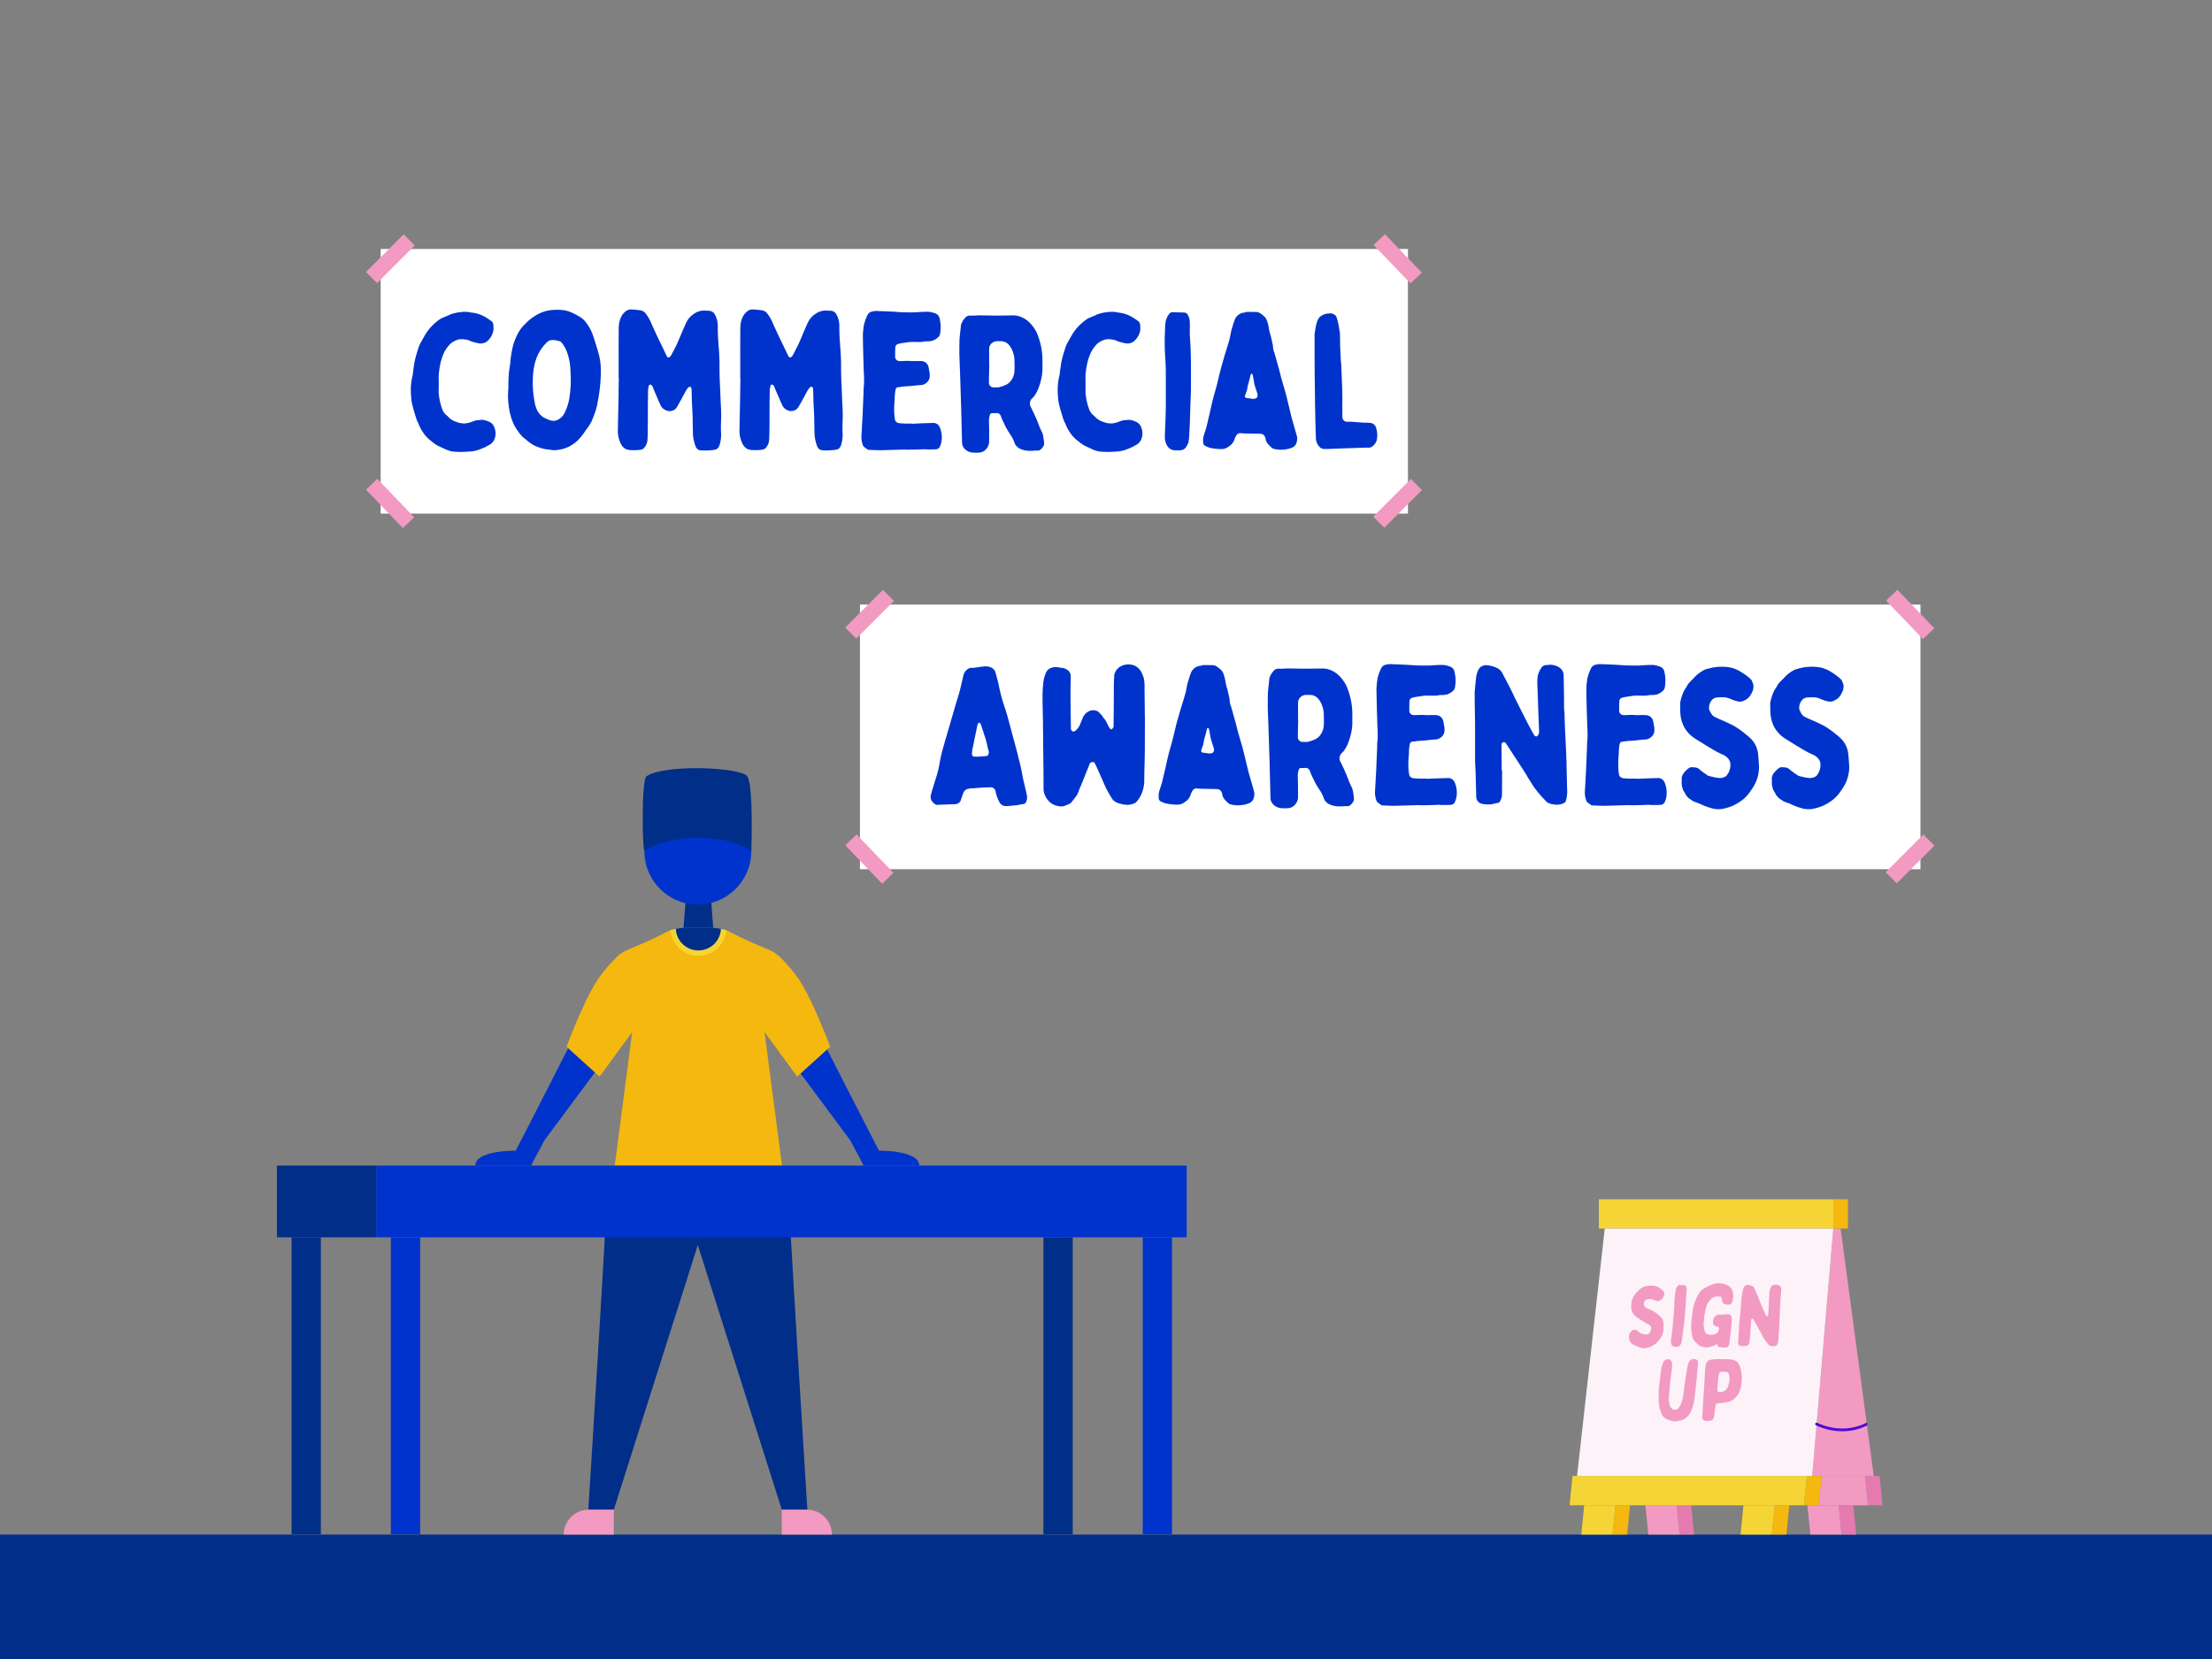 <svg xmlns="http://www.w3.org/2000/svg" width="1600" height="1200" viewBox="0 0 1600 1200"><rect x="0" y="0" width="1600" height="1200" fill="#808080" stroke="none"/><rect y="1110" width="1600" height="90" fill="#002e89"/><path d="M367.38,843.14h16.84c.57-1.29,1.31-2.81,2.28-4.62l7.37-13.8,37.83-50.87s-2.61-9.87-4.23-10.77-15.83-6.21-15.83-6.21S387,805.4,373,832.33c0,0-29.18-.48-29.18,10.81Z" fill="#03c"/><path d="M641.42,843.14H624.59c-.57-1.29-1.32-2.81-2.28-4.62l-7.37-13.8-37.83-50.87s2.61-9.87,4.23-10.77,15.82-6.21,15.82-6.21,24.68,48.53,38.63,75.46c0,0,29.17-.48,29.17,10.81Z" fill="#03c"/><path d="M504.76,845.06H439.84c.71,9.63-14.29,246.94-14.29,246.94H444l60.74-191.44L565.5,1092H584s-15-237.31-14.29-246.94Z" fill="#002e89"/><path d="M425.79,1092H444a0,0,0,0,1,0,0v18a0,0,0,0,1,0,0H407.79a0,0,0,0,1,0,0v0A18,18,0,0,1,425.79,1092Z" fill="#f29ac2"/><path d="M565.5,1092h36.24a0,0,0,0,1,0,0v18a0,0,0,0,1,0,0H583.5a18,18,0,0,1-18-18v0A0,0,0,0,1,565.5,1092Z" transform="translate(1167.23 2202) rotate(-180)" fill="#f29ac2"/><path d="M565.65,843.14,553,746.47l23.61,32.26,23.9-21.62s-13.59-36.25-23.5-49.88a107.79,107.79,0,0,0-11.46-13.59,26.6,26.6,0,0,0-4.57-4l-.25-.17a32.94,32.94,0,0,0-6.09-3.19,312.06,312.06,0,0,1-29.35-13.55H485a312.06,312.06,0,0,1-29.35,13.55,32.35,32.35,0,0,0-6.09,3.19h0l-.28.19a27,27,0,0,0-4.54,4,107.79,107.79,0,0,0-11.46,13.59c-9.91,13.63-23.5,49.88-23.5,49.88l23.9,21.62,23.61-32.26-12.63,96.67Z" fill="#f4b80f"/><path d="M488.85,671.9l-3.83.85h0a20.2,20.2,0,0,0,40.28,0l-3.83-.84Z" fill="#f5d535"/><polygon points="515.89 671.13 494.43 671.13 496.05 649.68 514.28 649.68 515.89 671.13" fill="#002e89"/><circle cx="504.76" cy="615.63" r="38.68" fill="#03c"/><path d="M505.16,687.48a16.34,16.34,0,0,0,16.31-15.57c-2.49-.51-5.58-.78-5.58-.78H494.43s-3.09.26-5.58.77A16.34,16.34,0,0,0,505.16,687.48Z" fill="#002e89"/><path d="M466.08,615.63s11.5-9.61,38.68-9.61,38.68,9.61,38.68,9.61,1.76-47.47-2.93-54.1-59.9-9-72.9,0C464,564,464.56,612.53,466.08,615.63Z" fill="#002e89"/><rect x="282.72" y="894.99" width="21.19" height="214.78" fill="#03c"/><rect x="826.57" y="894.99" width="21.19" height="214.78" fill="#03c"/><rect x="272.12" y="843.11" width="586.24" height="51.88" fill="#03c"/><rect x="210.89" y="894.99" width="21.19" height="214.78" fill="#002e89"/><rect x="754.74" y="894.99" width="21.19" height="214.78" fill="#002e89"/><rect x="200.29" y="843.11" width="71.83" height="51.88" fill="#002e89"/><rect x="622.02" y="437.31" width="767.1" height="191.41" fill="#fff"/><rect x="609.77" y="438.69" width="38.53" height="11.34" transform="translate(-129.98 574.89) rotate(-45)" fill="#f29ac2"/><rect x="1362.4" y="615.69" width="38.53" height="11.34" transform="translate(-34.72 1158.88) rotate(-45)" fill="#f29ac2"/><rect x="1376" y="425.09" width="11.34" height="38.53" transform="translate(77.13 1080.48) rotate(-43.82)" fill="#f29ac2"/><rect x="623.17" y="602.09" width="11.34" height="38.53" transform="translate(-255.11 608.49) rotate(-43.82)" fill="#f29ac2"/><rect x="275.35" y="180.1" width="743.06" height="191.41" fill="#fff"/><rect x="263.1" y="181.48" width="38.53" height="11.34" transform="translate(-49.64 254.46) rotate(-45)" fill="#f29ac2"/><rect x="991.7" y="358.48" width="38.53" height="11.34" transform="translate(38.58 821.45) rotate(-45)" fill="#f29ac2"/><rect x="1005.3" y="167.89" width="11.34" height="38.53" transform="translate(151.98 752.15) rotate(-43.82)" fill="#f29ac2"/><rect x="276.5" y="344.89" width="11.34" height="38.53" transform="translate(-173.56 296.81) rotate(-43.82)" fill="#f29ac2"/><polygon points="1351.12 1088.81 1361.71 1088.81 1359.59 1067.61 1348.99 1067.61 1351.12 1088.81" fill="#e57ab0"/><polygon points="1315.48 1088.81 1351.12 1088.81 1348.99 1067.61 1317.6 1067.61 1315.48 1088.81" fill="#f29ac2"/><polygon points="1331.37 888.66 1355.35 1067.61 1310.83 1067.61 1326.08 888.66 1331.37 888.66" fill="#f29ac2"/><polygon points="1342.61 1110 1332.01 1110 1329.89 1088.81 1340.48 1088.81 1342.61 1110" fill="#e57ab0"/><polygon points="1332.04 1110 1309.47 1110 1307.35 1088.81 1329.92 1088.81 1332.04 1110" fill="#f29ac2"/><polygon points="1225.4 1110 1214.8 1110 1212.68 1088.81 1223.28 1088.81 1225.4 1110" fill="#e57ab0"/><polygon points="1214.84 1110 1192.27 1110 1190.15 1088.81 1212.72 1088.81 1214.84 1110" fill="#f29ac2"/><rect x="1326.07" y="867.46" width="10.6" height="21.19" transform="translate(2662.75 1756.12) rotate(-180)" fill="#f4b80f"/><rect x="1156.52" y="867.46" width="169.56" height="21.19" transform="translate(2482.59 1756.12) rotate(-180)" fill="#f5d535"/><polygon points="1304.88 1088.81 1315.48 1088.81 1317.6 1067.61 1307 1067.61 1304.88 1088.81" fill="#f4b80f"/><polygon points="1135.32 1088.81 1304.88 1088.81 1307 1067.61 1137.44 1067.61 1135.32 1088.81" fill="#f5d535"/><polygon points="1281.57 1110 1292.16 1110 1294.28 1088.81 1283.68 1088.81 1281.57 1110" fill="#f4b80f"/><polygon points="1258.99 1110 1281.57 1110 1283.68 1088.81 1261.11 1088.81 1258.99 1110" fill="#f5d535"/><polygon points="1166.37 1110 1176.96 1110 1179.08 1088.81 1168.49 1088.81 1166.37 1110" fill="#f4b80f"/><polygon points="1143.8 1110 1166.37 1110 1168.49 1088.81 1145.91 1088.81 1143.8 1110" fill="#f5d535"/><polygon points="1326.08 888.66 1310.83 1067.61 1140.72 1067.61 1160.76 888.66 1326.08 888.66" fill="#fcf2f8"/><path d="M1332.49,1035.27a45.19,45.19,0,0,1-18.93-4.3,1,1,0,0,1,.84-1.82c16.81,7.72,30.25,2.68,35.25.15a1.19,1.19,0,0,1,1.21-.13l-.95,1.76.49-.87.36.92-.21.11A40.62,40.62,0,0,1,1332.49,1035.27Z" fill="#4f09d6"/><path d="M1178.47,965.87a3.14,3.14,0,0,1,.82-2.13,8.53,8.53,0,0,1,1.9-1.69,3.49,3.49,0,0,1,.45-.18,11.81,11.81,0,0,1,1.43.06,2.1,2.1,0,0,1,1.32.62,20.45,20.45,0,0,0,2.4,1.88,1.3,1.3,0,0,0,.3.19c.67.19,1.34.31,2,.5.31.06.69.06,1,.12a3.48,3.48,0,0,0,2.55-.56c.13-.06.21-.19.35-.37a5.63,5.63,0,0,0,1.37-3.44,2.6,2.6,0,0,0-.59-1.82,4.08,4.08,0,0,0-1.4-1.12,25.78,25.78,0,0,1-3.93-2.19c-1.25-.75-2.43-1.56-3.67-2.37a14.81,14.81,0,0,1-2-1.51,9,9,0,0,1-2-2.68,10.41,10.41,0,0,1-.86-4.44c0-1.06.13-2.13.22-3.19a1.11,1.11,0,0,0,0-.19,18.17,18.17,0,0,1,1.44-3.56c.44-.75,1-1.38,1.44-2.13a18.15,18.15,0,0,1,2.2-2.18,12.91,12.91,0,0,1,3.08-2.32,4.42,4.42,0,0,1,1.23-.5c.7-.18,1.41-.37,2.11-.5a16,16,0,0,1,5.43,0,10.14,10.14,0,0,1,2.6,1,17.52,17.52,0,0,1,2.65,1.88,6.86,6.86,0,0,1,1,1c.06.06.11.19.17.25s.1.31.14.5a2.94,2.94,0,0,1,0,2.31,1.1,1.1,0,0,1-.24.56,8.07,8.07,0,0,1-.74,1.25,5,5,0,0,1-1.89,1.63c-.06,0-.13.06-.19.06a3.27,3.27,0,0,1-3,.13,13.61,13.61,0,0,1-1.45-.57,5,5,0,0,0-1.9-.5,16.67,16.67,0,0,0-2.56.07,2.6,2.6,0,0,0-1.72,1.06,4,4,0,0,0-.91,2.44.78.78,0,0,0,0,.37,3.85,3.85,0,0,0,1.49,2.25c.54.25,1.07.57,1.68.82,1.32.56,2.7,1.25,4,1.93a24,24,0,0,1,3.81,2.88,5.87,5.87,0,0,1,1,.88,7.23,7.23,0,0,1,2.29,5.18c0,1.32,0,2.69,0,4.07a12.93,12.93,0,0,1-1.73,5.5,16.35,16.35,0,0,1-1.51,2.12,12.6,12.6,0,0,1-2.61,2.75,17.69,17.69,0,0,1-3.89,2.25,17.45,17.45,0,0,1-2.51.75,7.58,7.58,0,0,1-4.29-.18,16.45,16.45,0,0,1-2.9-1.13c-.72-.37-1.45-.56-2.17-.87a2.32,2.32,0,0,1-.54-.32c-.12-.06-.23-.18-.35-.25a4.16,4.16,0,0,1-1.76-2.06c0-.06-.05-.12,0-.19a5.17,5.17,0,0,1-.66-3.81C1178.45,966.12,1178.46,966,1178.47,965.87Z" fill="#f29ac2"/><path d="M1219.52,940.8c-.08,1.56-.21,3.06-.28,4.56-.28,3.07-.54,6.07-.81,9.13-.28,2.38-.61,4.75-.89,7.19-.18,1.31-.3,2.69-.49,4.06s-.34,2.44-.51,3.69c-.12.56-.17,1.19-.35,1.75a2.11,2.11,0,0,1-.4,1,7,7,0,0,1-.58.88,2.52,2.52,0,0,1-2.15,1.06,7.88,7.88,0,0,1-1.19,0,3,3,0,0,1-2.25-.75,3.6,3.6,0,0,1-.7-1.19,5.11,5.11,0,0,1-.27-2.62c.26-2.19.57-4.32.82-6.44.1-1.07.25-2.13.34-3.13.32-3.62.64-7.19,1-10.75.15-1.69.23-3.38.26-5.06a73.79,73.79,0,0,1,.74-9.07,17.51,17.51,0,0,1,.42-2.56,6.33,6.33,0,0,1,1.27-2.38,1.51,1.51,0,0,1,1.31-.69c1.25.07,2.5.07,3.74.13a1.09,1.09,0,0,1,1,.69,4.48,4.48,0,0,1,.48,2.37c0,1.25-.22,2.44-.37,4.19C1219.6,937.8,1219.59,939.3,1219.52,940.8Z" fill="#f29ac2"/><path d="M1249.26,950.74a7.44,7.44,0,0,1,1.62.06,1.72,1.72,0,0,1,1.06.75,5.23,5.23,0,0,1,.67,2.94c-.13,2.19-.25,4.31-.39,6.5-.14,1.63-.41,3.25-.62,4.88a4.09,4.09,0,0,1-.21.94c-.05.62-.11,1.25-.16,1.87-.1,1.06-.19,2.13-.35,3.19a3.93,3.93,0,0,1-1.33,2.37,1.27,1.27,0,0,1-.91.38,14.63,14.63,0,0,1-2.88.06c-.74-.12-1.42-.19-2.16-.31s-.95-.56-1.29-1c-.12-.06,0-.31,0-.44,0-.5-.44-.75-1-.5,0,.06-.07.06-.07.06a9.81,9.81,0,0,1-3.44,1.44l-.58.19a8.92,8.92,0,0,1-4.77.25,6,6,0,0,0-1.11-.19,7.88,7.88,0,0,1-3.68-2.19c-.34-.37-.69-.68-1.09-1.06a9.49,9.49,0,0,1-2.72-5.25,28.67,28.67,0,0,1-.53-5.25,24.42,24.42,0,0,1,.09-3.81c.16-1.88.4-3.82.63-5.69.08-.94.29-1.88.37-2.82a21.9,21.9,0,0,1,.79-3.93,35.43,35.43,0,0,1,3.18-7.69,12,12,0,0,1,3.28-3.88c.74-.56,1.59-1,2.39-1.5.46-.25.85-.5,1.38-.75a20.33,20.33,0,0,1,3.81-1.44,5.63,5.63,0,0,1,.71-.25,9.87,9.87,0,0,1,4.23-.44,17.25,17.25,0,0,1,4,.88,1.3,1.3,0,0,1,.48.19,17.41,17.41,0,0,1,1.92,1c.41.31.75.69,1.15,1.06.23.25.39.56.62.81a4.44,4.44,0,0,1,.84,1.75,9.21,9.21,0,0,1,.45,4.13c0,.37-.08.81-.05,1.19a6.47,6.47,0,0,1-.81,2.81,2.57,2.57,0,0,1-2.27,1.63,8.55,8.55,0,0,1-3.08-.44,1.87,1.87,0,0,1-1.23-1,5.65,5.65,0,0,0-.31-.69,3.47,3.47,0,0,1-.38-1.38,5.68,5.68,0,0,0-.3-1.56,1.17,1.17,0,0,0-1.18-.75,17.37,17.37,0,0,0-3.06,0,5.62,5.62,0,0,0-2.93,1.31,13.75,13.75,0,0,0-3.53,5.19,22.78,22.78,0,0,0-1.24,4.82,24.41,24.41,0,0,1-.58,3,11.07,11.07,0,0,0-.17,1.94c0,.12,0,.18,0,.31-.08,1-.18,2.06-.21,3.06a3.57,3.57,0,0,0,0,1.13c.15,1.12.31,2.18.52,3.31a5.62,5.62,0,0,0,1.09,2.44,1.88,1.88,0,0,0,1,.68,10.54,10.54,0,0,0,3.14.44,5.71,5.71,0,0,0,2-.37c.13-.07.19-.07.32-.13a3.38,3.38,0,0,0,2.19-1.37,1,1,0,0,0,.21-.32,6.66,6.66,0,0,0,.55-2.62c0-.69-.35-1-1-1.13a6.3,6.3,0,0,1-1.53-.31,2.73,2.73,0,0,1-1.64-1.94,5.81,5.81,0,0,1,.35-3.25,4.68,4.68,0,0,1,1.24-2,4.44,4.44,0,0,1,2-1.06,17.18,17.18,0,0,1,2.57-.06C1246.62,950.86,1248,950.74,1249.26,950.74Z" fill="#f29ac2"/><path d="M1265.51,970.49a5.15,5.15,0,0,1-.82,2.19,1,1,0,0,1-.67.5c-.64.13-1.34.25-2,.44a9.36,9.36,0,0,1-3-.13,2,2,0,0,1-1.74-2.25c.15-2.37.3-4.68.44-7.06.09-.94.1-1.81.12-2.75,0-.44,0-.88,0-1.25.32-3.56.63-7.13,1-10.69s.53-7.31.85-10.94c.08-.88.27-1.69.41-2.56s.34-1.69.48-2.5a8.39,8.39,0,0,1,.9-2.44,2.89,2.89,0,0,1,2.14-1.57,1,1,0,0,1,.44-.06,8.59,8.59,0,0,1,3.54.94,3.17,3.17,0,0,1,1.54,1.75c.62,1.44,1.25,2.81,1.81,4.19.52,1.19,1,2.44,1.43,3.62l1.08,2.63c.31.75.61,1.5.93,2.19.61,1.56,1.29,3.06,2,4.62.31.75.68,1.5,1,2.25a.77.77,0,0,0,.41.38.65.65,0,0,0,.84-.38,2,2,0,0,0,.43-1.31c.13-2.19.2-4.37.34-6.56,0-1.25.15-2.5.21-3.82.09-1.68.17-3.37.27-5.12a15.83,15.83,0,0,1,.28-1.81,7.89,7.89,0,0,1,1.37-2.69,2.11,2.11,0,0,1,1.89-.94,1,1,0,0,0,.45-.06,5.09,5.09,0,0,1,3.48.87,2.87,2.87,0,0,1,1.08,2.63c-.24,3.37-.48,6.75-.78,10.13a10.45,10.45,0,0,0,0,1.37c-.15,2.31-.29,4.63-.36,6.88s-.2,4.31-.26,6.44a15.56,15.56,0,0,0-.1,1.81c-.17,2.62-.35,5.31-.52,7.94-.07.81-.08,1.56-.14,2.31a11.44,11.44,0,0,1-.7,2.88,1.34,1.34,0,0,1-.74.68,6.07,6.07,0,0,1-4.45.13,2.71,2.71,0,0,1-1.24-.88c-.45-.56-.9-1.06-1.35-1.62a30.11,30.11,0,0,1-2.11-3l-1.61-3c-.63-1.38-1.45-2.69-2.2-4.07l-3.62-6.43a.79.79,0,0,0-.76-.5c-.39.06-.58.18-.68.56a2.78,2.78,0,0,0-.12.69c-.23,2.56-.4,5.12-.62,7.68h.12C1266,965.37,1265.74,967.93,1265.51,970.49Z" fill="#f29ac2"/><path d="M1226.27,1006.59c-.16,1.75-.37,3.43-.65,5.18a35.26,35.26,0,0,1-2,7.88,13.07,13.07,0,0,1-2.79,4.75c-.27.25-.61.5-.88.75s-.4.31-.54.44a7.72,7.72,0,0,1-3.15,1.69c-.51.12-1.08.25-1.66.43a16.84,16.84,0,0,1-3.1.38,7.58,7.58,0,0,1-2.89-.5c-.73-.31-1.58-.56-2.31-.81a10.47,10.47,0,0,1-3-1.88,6.81,6.81,0,0,1-1.48-2.31,17.81,17.81,0,0,0-.66-1.75,16.31,16.31,0,0,1-.85-3,33.49,33.49,0,0,1-.48-3.82c-.06-.68-.06-1.43-.06-2.12v-2.25a43.49,43.49,0,0,1,.25-6.32c.45-3.62.83-7.25,1.29-10.94.07-.81.2-1.62.28-2.43a2.32,2.32,0,0,1,.18-.69c.35-1.13.7-2.25,1.11-3.38a3.82,3.82,0,0,1,2-2.37,3.16,3.16,0,0,1,3.7.5,3.31,3.31,0,0,1,.64,1.25,9,9,0,0,1,.21,3.25c-.07,2.25-.52,4.5-.78,6.75,0,.38-.07.69-.1,1.06-.06.69-.18,1.38-.31,2.07,0,.5-.15,1-.19,1.5-.2,2.25-.46,4.5-.6,6.75-.16,1.81-.27,3.69-.3,5.5a11.49,11.49,0,0,0,.46,3.87,6.76,6.76,0,0,0,2.09,3.26c.18.06.36.18.54.25a4.16,4.16,0,0,0,2.63-.07,2.71,2.71,0,0,0,1.34-1,10.84,10.84,0,0,0,1.64-2.94,26.78,26.78,0,0,0,1.79-6.87c.53-3.75.92-7.44,1.44-11.19.32-2.19.75-4.31,1.14-6.5.15-1.07.31-2.13.53-3.19a8.52,8.52,0,0,1,1.92-4c.13-.13.27-.25.39-.25a10.18,10.18,0,0,1,2-.5,3.69,3.69,0,0,1,1.6.25,1.63,1.63,0,0,1,1.11.87,4.23,4.23,0,0,1,.46,2.5c-.15,1-.23,1.94-.32,2.94-.25,2.88-.5,5.69-.76,8.57h-.06C1226.83,1001,1226.58,1003.77,1226.27,1006.59Z" fill="#f29ac2"/><path d="M1232,1012.77c.21-3.12.44-6.31.65-9.44.15-1.68.17-3.31.26-5,.12-2.12.19-4.25.38-6.37.06-1.38.3-2.75.49-4.13a6.5,6.5,0,0,1,.84-2.5,3.73,3.73,0,0,1,2-1.62,3.41,3.41,0,0,1,1.34-.25,6.25,6.25,0,0,0,.89-.19,6.46,6.46,0,0,0,1.07-.06,47,47,0,0,1,5.94-.13c1.57,0,3.19.06,4.74.13a11.82,11.82,0,0,1,4.72,1.12,4,4,0,0,1,2.07,1.94,14.06,14.06,0,0,1,2.06,5.75c.19,1.38.38,2.75.5,4.13a16,16,0,0,1-.1,2.56,24.56,24.56,0,0,1-1,5.94,16.67,16.67,0,0,1-1.29,3.25,11,11,0,0,1-1.86,2.56c-.14.19-.34.38-.48.56a9.85,9.85,0,0,1-5.21,3,52.73,52.73,0,0,1-6.14.94c-.57.06-1.14.13-1.64.13a1.31,1.31,0,0,0-.72.37,3.42,3.42,0,0,0-.72,1.75c-.23,1.88-.46,3.75-.68,5.63-.06.62-.18,1.31-.3,1.94a7,7,0,0,1-.35,1.12,3,3,0,0,1-2.59,1.75,4.92,4.92,0,0,1-.94,0,1.1,1.1,0,0,0-.45.13,2,2,0,0,1-1,.12,3.29,3.29,0,0,1-1-.12,3.84,3.84,0,0,1-1-.5c-.54-.25-.68-.82-1-1.32a4,4,0,0,1-.24-2.12c.22-1.81.31-3.56.47-5.38h-.06C1231.76,1016.59,1231.87,1014.65,1232,1012.77Zm10.57-12c-.14,1.5-.21,3-.4,4.5a1.38,1.38,0,0,0,1.23,1.63c.24.06.5,0,.74.06a7.8,7.8,0,0,0,2.3-.5,3.85,3.85,0,0,0,1.64-.94,7,7,0,0,0,1.8-2.62,15.22,15.22,0,0,0,1.1-5.44,6.7,6.7,0,0,0-.51-3.38,3.47,3.47,0,0,1-.15-.43,1.25,1.25,0,0,0-1-1.07,5,5,0,0,0-2.34-.44l-2.27.19c-.68,0-.88.13-1.07.82-.34,1-.5,2.06-.77,3.06a.32.32,0,0,0,0,.25c-.13,1.44-.19,2.87-.26,4.31Z" fill="#f29ac2"/><path d="M317.35,284.83A46.62,46.62,0,0,0,320,296.29a10.74,10.74,0,0,0,3.07,4.2,2.06,2.06,0,0,1,.84.7,13.69,13.69,0,0,0,6.43,4.05,13.86,13.86,0,0,0,6.43,1,21.72,21.72,0,0,0,5.88-1.68,14.82,14.82,0,0,1,3.35-.7,7.33,7.33,0,0,0,1.68-.13c2.38-.28,4.48.69,6.57,1.53a7.25,7.25,0,0,1,3.5,4.34,11.26,11.26,0,0,1-.28,8.53,8.39,8.39,0,0,1-2.94,3.35c-1,.56-2.09,1.12-3.07,1.68s-2.24,1-3.22,1.4a24.74,24.74,0,0,1-9.51,2.1,70.83,70.83,0,0,1-10.9,0,19.87,19.87,0,0,1-5.6-1.68c-1.4-.7-2.79-1.26-4.33-2a22.56,22.56,0,0,1-4.9-3.07c-1-.84-1.95-1.54-2.79-2.24L308.54,316a29.13,29.13,0,0,1-5.59-8.95,14.13,14.13,0,0,0-1-2.1,34.93,34.93,0,0,1-1.68-5,85,85,0,0,1-2.52-9.37,65.82,65.82,0,0,1-.56-10.49,45,45,0,0,1,1.26-8.53c.14-.55.14-1.25.28-2,.14-1.26.28-2.66.56-4.06a43.65,43.65,0,0,1,1.12-6.15c.7-2.94,1.68-5.73,2.52-8.53a31.38,31.38,0,0,1,1.81-3.78c1.82-3.07,3.36-6.29,5.74-9.08a37.53,37.53,0,0,1,8.67-7.69c.42-.14,1-.42,1.39-.56.7-.28,1.26-.56,2-.84s1.82-.7,2.8-1.26a27.86,27.86,0,0,1,7.83-1.82,20.34,20.34,0,0,1,7.13.14.84.84,0,0,0,.56.14,24.45,24.45,0,0,1,10.35,3.36,48.29,48.29,0,0,1,4.33,2.93,3.36,3.36,0,0,1,1.26,2.38,17.1,17.1,0,0,1,.14,3.78,13,13,0,0,1-3.22,7,7.6,7.6,0,0,1-8.11,2.65c-1.53-.28-2.93-.7-4.47-1.12a16.94,16.94,0,0,1-1.82-.83c-.28,0-.42-.28-.7-.28-2.65-.42-5.31-1.12-8.11,0a15.65,15.65,0,0,0-4.47,2.51,24,24,0,0,0-4.76,6.44,38.76,38.76,0,0,0-2.51,7.13,62.51,62.51,0,0,0-1.4,8.95c-.14,2.37,0,4.75,0,7.13S317.21,282.59,317.35,284.83Z" fill="#03c"/><path d="M432.29,290.84a44.72,44.72,0,0,1-2.66,9.65c-.55,1.4-1.11,2.8-1.67,4.19a39.13,39.13,0,0,1-4.2,6.44,46.35,46.35,0,0,1-3.77,5.17,26.33,26.33,0,0,1-8.11,6.57,25.27,25.27,0,0,1-7.13,2.38l-3.36.42h-1l-6.29-.84a36.32,36.32,0,0,1-5.18-1.54,19.29,19.29,0,0,1-4.47-2.24,30.48,30.48,0,0,1-3.64-2.79,3.21,3.21,0,0,0-.69-.56c-2.66-1.82-4.48-4.34-6.3-7-3.49-5.18-5-10.91-5.87-17.06a58.52,58.52,0,0,1-.28-12.17c.14-2.09,0-4.33.14-6.43a63.23,63.23,0,0,1,1-10.35c.28-1.67.42-3.49.56-5.17a74.92,74.92,0,0,1,2.1-10.91c1.81-5,3.91-10.06,8-13.84a37,37,0,0,1,8.95-7.13,28.64,28.64,0,0,1,8.38-3.08,42.2,42.2,0,0,1,8.39-.42,24.85,24.85,0,0,1,6.3,1.12,49.15,49.15,0,0,1,8.11,4.06,15,15,0,0,1,4.75,4.61,32.09,32.09,0,0,1,4.76,9.23c1.25,3.78,2.37,7.41,3.49,11.19a47.83,47.83,0,0,1,2,15.24A116.24,116.24,0,0,1,432.29,290.84Zm-19.71-23.35a42,42,0,0,0-2.52-13,24.55,24.55,0,0,0-3.64-6.44,3.49,3.49,0,0,0-2.23-1.39A26.48,26.48,0,0,0,401,246c-2-.14-3.78,0-5.17,1.4a30.32,30.32,0,0,0-5.88,7.55c-3.07,5.59-4.19,11.6-4.47,17.75A71.81,71.81,0,0,0,386.57,290a23.24,23.24,0,0,0,1.95,6.71,12.9,12.9,0,0,0,4.2,4.9A25.37,25.37,0,0,0,398,304a7.2,7.2,0,0,0,6.3-.83,11,11,0,0,0,4.33-5,37,37,0,0,0,3.22-10.35,87.21,87.21,0,0,0,1-14.68C412.72,271.27,412.72,269.45,412.58,267.49Z" fill="#03c"/><path d="M447.54,241.76a57.67,57.67,0,0,1,.14-7,17.56,17.56,0,0,1,2.09-6.43,9.17,9.17,0,0,1,2.1-2.52,6.27,6.27,0,0,1,4.48-2c2.09.14,4,.28,6.15.56a6.13,6.13,0,0,1,5,3.08,26.81,26.81,0,0,1,3.5,6.15c1.26,2.94,2.65,5.87,4.05,8.95,2.38,4.89,4.76,9.79,7.13,14.82a3.06,3.06,0,0,0,.42.7,1.2,1.2,0,0,0,1.82.14,8,8,0,0,0,1-1.12c1.4-2.65,2.8-5.31,4.19-8.11l1.26-2.93c1.82-4.2,3.5-8.39,5.46-12.59a15.54,15.54,0,0,1,5.59-6.43,12.47,12.47,0,0,1,8-2.38c.84.14,1.68,0,2.52.14A5.15,5.15,0,0,1,514,225c2.24.56,3.08,2.38,3.92,4.2a18.13,18.13,0,0,1,1.26,7.69c0,5.45.42,10.9.84,16.36.28,2.93.28,5.87.42,8.81,0,5,0,10.06.28,15.24s.42,10.63.7,16.08a101.8,101.8,0,0,1,.14,11.32,83.85,83.85,0,0,0,0,8.39,25,25,0,0,1-1,8.53c-.56,2.1-1.82,3.64-4.2,3.78a15.43,15.43,0,0,1-2.52.28,33.17,33.17,0,0,1-5.31.14,14.4,14.4,0,0,1-2.38-.14,4.31,4.31,0,0,1-2.93-2.66,28.31,28.31,0,0,1-2-9.79c-.14-4.33-.14-8.67-.28-13.14l-.42-8.39c-.14-3.22-.14-6.29-.28-9.51a4.76,4.76,0,0,0-.14-1.4c-.42-1.11-1.26-1.39-2.1-.56a7.63,7.63,0,0,0-1.39,1.68c-1.12,1.82-2,3.64-2.94,5.32-1.26,2.37-2.52,4.61-3.92,7a5.8,5.8,0,0,1-4.47,3.07,6.17,6.17,0,0,1-4.19-.84,6.66,6.66,0,0,0-1-.55,8.57,8.57,0,0,1-2.1-2.38c-.84-2.1-2-4.2-2.8-6.43-1.12-2.52-2.23-5-3.21-7.56a2.77,2.77,0,0,0-1.26-1.25,1,1,0,0,0-1.4.7,25.37,25.37,0,0,0-.56,3.21c0,3.5-.14,6.85-.14,10.21,0,7.55,0,15-.14,22.37,0,1.12-.14,2.38-.14,3.5a9.77,9.77,0,0,1-2,5.17c-1,1.54-2.65,2-4.47,2a25.5,25.5,0,0,1-4.62.14,11,11,0,0,1-4.75-.84,8.81,8.81,0,0,1-3.64-4.2,21.14,21.14,0,0,1-1.95-9.22c.14-6.86.28-13.57.42-20.28.14-5.87.14-11.6.28-17.48h-.14C447.54,263,447.4,252.39,447.54,241.76Z" fill="#03c"/><path d="M535.49,241.76a57.67,57.67,0,0,1,.14-7,17.39,17.39,0,0,1,2.1-6.43,9.17,9.17,0,0,1,2.1-2.52,6.25,6.25,0,0,1,4.47-2c2.1.14,4.06.28,6.16.56a6.14,6.14,0,0,1,5,3.08,26.41,26.41,0,0,1,3.49,6.15c1.26,2.94,2.66,5.87,4.06,8.95,2.38,4.89,4.75,9.79,7.13,14.82a3.06,3.06,0,0,0,.42.7,1.2,1.2,0,0,0,1.82.14,8,8,0,0,0,1-1.12c1.4-2.65,2.79-5.31,4.19-8.11l1.26-2.93c1.82-4.2,3.5-8.39,5.45-12.59a15.57,15.57,0,0,1,5.6-6.43,12.45,12.45,0,0,1,8-2.38c.84.14,1.67,0,2.51.14a5.25,5.25,0,0,1,1.54.14c2.24.56,3.08,2.38,3.92,4.2a18.13,18.13,0,0,1,1.26,7.69c0,5.45.42,10.9.83,16.36.28,2.93.28,5.87.42,8.81,0,5,0,10.06.28,15.24s.42,10.63.7,16.08a101.8,101.8,0,0,1,.14,11.32,83.85,83.85,0,0,0,0,8.39,25,25,0,0,1-1,8.53c-.56,2.1-1.81,3.64-4.19,3.78a15.43,15.43,0,0,1-2.52.28,33.21,33.21,0,0,1-5.31.14,14.4,14.4,0,0,1-2.38-.14,4.27,4.27,0,0,1-2.93-2.66,28.31,28.31,0,0,1-2-9.79c-.14-4.33-.14-8.67-.28-13.14l-.42-8.39c-.14-3.22-.14-6.29-.28-9.51a4.76,4.76,0,0,0-.14-1.4c-.42-1.11-1.26-1.39-2.1-.56a7.42,7.42,0,0,0-1.4,1.68c-1.12,1.82-2,3.64-2.93,5.32-1.26,2.37-2.52,4.61-3.92,7a5.83,5.83,0,0,1-4.47,3.07,6.21,6.21,0,0,1-4.2-.84,6.66,6.66,0,0,0-1-.55A8.54,8.54,0,0,1,566,293.5c-.84-2.1-2-4.2-2.8-6.43-1.12-2.52-2.24-5-3.22-7.56a2.8,2.8,0,0,0-1.25-1.25,1,1,0,0,0-1.4.7,25.37,25.37,0,0,0-.56,3.21c0,3.5-.14,6.85-.14,10.21,0,7.55,0,15-.14,22.37,0,1.12-.14,2.38-.14,3.5a9.77,9.77,0,0,1-2,5.17c-1,1.54-2.66,2-4.47,2a25.5,25.5,0,0,1-4.62.14,11,11,0,0,1-4.75-.84,8.81,8.81,0,0,1-3.64-4.2,21,21,0,0,1-2-9.22c.14-6.86.28-13.57.42-20.28.14-5.87.14-11.6.28-17.48h-.14C535.49,263,535.35,252.39,535.49,241.76Z" fill="#03c"/><path d="M674.49,305.94a5.07,5.07,0,0,1,5.31,3.22,18.49,18.49,0,0,1,1.12,10.63,15.89,15.89,0,0,1-1.12,3.35,3.29,3.29,0,0,1-2.66,1.82c-1.95.14-3.77.14-5.73.14-1.12,0-2.24-.14-3.49-.14-3.08.14-6.3.28-9.37.28-2.24.14-4.34-.14-6.43,0l-14.83.42c-2.93,0-5.87-.14-8.81-.28h-.55c-1.12-.84-2.24-1.54-3.22-2.38a2.26,2.26,0,0,1-.56-1,16.43,16.43,0,0,1-1-7.41c.28-4.19.42-8.25.7-12.3.28-5.46.42-10.91.7-16.36.14-2.1,0-4.34.28-6.44.42-4.47,0-8.94-.14-13.28v-1.12c-.28-7.41-.42-14.68-.56-22.09a51.91,51.91,0,0,1,.56-6.43,10,10,0,0,1,.56-2.8,32.86,32.86,0,0,1,2.38-6.15,4.64,4.64,0,0,1,2.51-2.1,13.09,13.09,0,0,1,4.62-.56c2.37.14,4.75.14,7.13.28,3.07.14,6.15.28,9.23.56,4.33.14,8.67.28,13,0a68.05,68.05,0,0,1,7.55-.28,14.37,14.37,0,0,1,3.36.7,8.1,8.1,0,0,1,2,.7,4.77,4.77,0,0,1,2.65,3.63,26.08,26.08,0,0,1,.28,10.91,4,4,0,0,1-1.26,2.38,12.48,12.48,0,0,1-4.33,2.66,19,19,0,0,1-4.06.42h-1.12c-2.65.69-5.45.42-8.25.42a24.47,24.47,0,0,0-5.45.41c-.56.14-1.26.14-2,.28a31.24,31.24,0,0,0-3.49.7,2.64,2.64,0,0,0-2.38,2.8c-.14,1.82-.14,3.64-.14,5.45v1.26a3.16,3.16,0,0,0,2.24,2.8,4.32,4.32,0,0,0,1.4.14c1.53,0,3.21-.14,4.75-.14h1.68c2.94.28,5.87,0,8.67.14a5.43,5.43,0,0,1,5.45,4.47c.28,1,.28,2,.56,2.94a12.54,12.54,0,0,1,.28,3.22A6.06,6.06,0,0,1,670,277a6.7,6.7,0,0,1-4.19,1.54c-1.26,0-2.52.28-3.78.28a1.78,1.78,0,0,1-.84.14c-2.37.28-4.75.42-7,.55-1.54.15-3.07.42-4.47.56s-1.68.84-2,2a40.87,40.87,0,0,0-.56,7.13,63.94,63.94,0,0,0-.28,10.35,29.82,29.82,0,0,0,.42,3.5c.14,1.95,1.54,2.79,3.22,3.07,1.4.14,2.79.14,4.19.28h5.32v.14C664.84,306.22,669.73,306.08,674.49,305.94Z" fill="#03c"/><path d="M715.46,319.37a8.27,8.27,0,0,1-2.66,6,6.91,6.91,0,0,1-4.61,2,21,21,0,0,1-4.19,0,8.71,8.71,0,0,1-6.44-2.94,6.22,6.22,0,0,1-1.67-4c-.14-3.5-.14-7-.28-10.49-.14-5.6-.28-11.33-.42-16.92-.28-7.13-.42-14.12-.7-21.26-.14-5.31-.42-10.62-.56-15.94,0-3.63,0-7.27.14-10.9.28-3.22.7-6.29,1-9.37v-.42a14.16,14.16,0,0,1,3.35-5.59,4.23,4.23,0,0,1,3.5-1.26c2,.14,3.77-.14,5.59-.14a18.67,18.67,0,0,1,2.8,0c3.77,0,7.41.14,11,.14,3.92,0,7.83-.14,11.61-.14a15.65,15.65,0,0,1,4.47.7c5.18,1.68,8.67,5.31,11.47,9.79a22.14,22.14,0,0,1,1.54,3.21,50.17,50.17,0,0,1,3.63,18.74v7.41a42,42,0,0,1-2.51,11.75,24.51,24.51,0,0,1-3.5,6.85,8.47,8.47,0,0,1-1.12,1.25,5.23,5.23,0,0,0-1.12,6.86c.7,1.39,1.26,2.79,2,4.05.84,2,1.68,3.78,2.52,5.73a1.07,1.07,0,0,0,.28.7,48.23,48.23,0,0,0,3.07,7.28,12.63,12.63,0,0,1,1,3.49,40.73,40.73,0,0,1,.56,4.34c.28,2-1,3.35-2.23,4.61s-2.38,1-3.64,1c-.7,0-1.54.14-2.24.14a36.43,36.43,0,0,1-3.91,0,17.65,17.65,0,0,1-5.88-1.68,8.33,8.33,0,0,1-3.21-3.36,35.8,35.8,0,0,0-1.68-4c-.84-1.54-1.82-2.94-2.8-4.47a50.08,50.08,0,0,1-3.49-6.58,13,13,0,0,1-.7-1.4,19.71,19.71,0,0,1-1.26-3.07c-.56-1.82-1.82-2.94-3.77-2.66a16.87,16.87,0,0,1-2.66,0,1.65,1.65,0,0,0-1.68,1.26,13,13,0,0,0-.7,4.05c0,2.52.14,5,.14,7.56Zm.14-55.1c-.14,3.22-.14,6.44-.28,9.79v2.52a3.37,3.37,0,0,0,3.64,3.63h2.79a2.38,2.38,0,0,0,1-.14,32.15,32.15,0,0,0,4.76-1.67,10.07,10.07,0,0,0,3.35-2.52,12.49,12.49,0,0,0,2.66-5.45c.56-3.08.28-6.3.28-9.37a27.19,27.19,0,0,0-.28-3.36,20.74,20.74,0,0,0-1.26-4.19,16.84,16.84,0,0,0-2.24-3.78,7.92,7.92,0,0,0-6.29-2.93h-2.66a6.15,6.15,0,0,0-3.77,1.53,5.28,5.28,0,0,0-1.82,4.06v11.88Z" fill="#03c"/><path d="M785.24,284.83a46.62,46.62,0,0,0,2.66,11.46,10.84,10.84,0,0,0,3.07,4.2,2.06,2.06,0,0,1,.84.7,13.69,13.69,0,0,0,6.43,4.05,13.89,13.89,0,0,0,6.44,1,21.75,21.75,0,0,0,5.87-1.68,14.93,14.93,0,0,1,3.35-.7,7.33,7.33,0,0,0,1.68-.13c2.38-.28,4.48.69,6.57,1.53a7.25,7.25,0,0,1,3.5,4.34,11.26,11.26,0,0,1-.28,8.53,8.39,8.39,0,0,1-2.94,3.35c-1,.56-2.09,1.12-3.07,1.68s-2.24,1-3.22,1.4a24.7,24.7,0,0,1-9.51,2.1,70.83,70.83,0,0,1-10.9,0,19.87,19.87,0,0,1-5.6-1.68c-1.39-.7-2.79-1.26-4.33-2a22.25,22.25,0,0,1-4.89-3.07c-1-.84-2-1.54-2.8-2.24L776.43,316a29.32,29.32,0,0,1-5.59-8.95,14.13,14.13,0,0,0-1-2.1,34.93,34.93,0,0,1-1.68-5,85,85,0,0,1-2.52-9.37,65.82,65.82,0,0,1-.56-10.49,45,45,0,0,1,1.26-8.53c.14-.55.14-1.25.28-2,.14-1.26.28-2.66.56-4.06a43.65,43.65,0,0,1,1.12-6.15c.7-2.94,1.68-5.73,2.52-8.53a31.43,31.43,0,0,1,1.82-3.78c1.81-3.07,3.35-6.29,5.73-9.08a37.74,37.74,0,0,1,8.67-7.69c.42-.14,1-.42,1.4-.56.69-.28,1.25-.56,1.95-.84s1.82-.7,2.8-1.26a27.86,27.86,0,0,1,7.83-1.82,20.34,20.34,0,0,1,7.13.14.84.84,0,0,0,.56.14,24.41,24.41,0,0,1,10.35,3.36,46.9,46.9,0,0,1,4.33,2.93,3.36,3.36,0,0,1,1.26,2.38,17.1,17.1,0,0,1,.14,3.78,13,13,0,0,1-3.21,7c-2.24,2.51-4.9,3.49-8.11,2.65-1.54-.28-2.94-.7-4.48-1.12a16.94,16.94,0,0,1-1.82-.83c-.28,0-.42-.28-.7-.28-2.65-.42-5.31-1.12-8.11,0a15.79,15.79,0,0,0-4.47,2.51,24,24,0,0,0-4.76,6.44,39.51,39.51,0,0,0-2.51,7.13,62.51,62.51,0,0,0-1.4,8.95c-.14,2.37,0,4.75,0,7.13S785.1,282.59,785.24,284.83Z" fill="#03c"/><path d="M861.17,251.13c.14,3.5.14,6.85.28,10.21v20.41c-.14,5.32-.42,10.63-.56,16.08-.14,2.94-.14,6-.28,9.09-.14,2.8-.28,5.46-.42,8.25a37.24,37.24,0,0,1-.42,3.92,4.61,4.61,0,0,1-.7,2.23,14,14,0,0,1-1.12,2,5.12,5.12,0,0,1-4.61,2.38,16.87,16.87,0,0,1-2.66,0,7,7,0,0,1-5.17-1.68,9,9,0,0,1-1.82-2.66,11.89,11.89,0,0,1-1.12-5.87c.14-4.89.42-9.65.56-14.4,0-2.38.14-4.76.14-7V270c0-3.78-.14-7.55-.42-11.33a163.4,163.4,0,0,1-.14-20.27,39.59,39.59,0,0,1,.42-5.74,13,13,0,0,1,2.38-5.31,3.07,3.07,0,0,1,2.8-1.54c2.79.14,5.59.14,8.39.28a2.74,2.74,0,0,1,2.37,1.54,10.58,10.58,0,0,1,1.54,5.31c.14,2.8,0,5.46,0,9.37C860.75,244.42,861,247.77,861.17,251.13Z" fill="#03c"/><path d="M908.15,225.68a5.12,5.12,0,0,1,3.64,1.12,17.38,17.38,0,0,1,3.49,2.94,4.91,4.91,0,0,1,.7,1.12,26.83,26.83,0,0,1,1.82,6.57,39.52,39.52,0,0,0,1.26,5.17c.56,2.24,1.12,4.47,1.54,6.71a1.06,1.06,0,0,1,.14.56,14,14,0,0,0,1.12,5.45c.83,2.8,1.53,5.6,2.37,8.39a15.3,15.3,0,0,0,.7,2.38l1.68,6.71c1.12,4.06,2.38,8.11,3.5,12.17,1.39,5.45,2.65,11,4,16.5.84,3.21,1.82,6.29,2.66,9.37.56,2,1.12,3.77,1.54,5.73a11,11,0,0,1-.7,4.19c-.84,2.24-2.8,3.08-4.76,3.64a21.43,21.43,0,0,1-11.88.14.69.69,0,0,0-.42-.14,22.5,22.5,0,0,1-3.22-3.08,7.74,7.74,0,0,1-2-4.19,4,4,0,0,0-2.51-3.22c-.42,0-.84-.14-1.26-.14-3.92-.14-7.83-.14-11.75-.28-.7,0-1.54-.14-2.37-.14a3,3,0,0,0-2.94,1.26,15.82,15.82,0,0,0-1.54,3.08,8.73,8.73,0,0,1-3.77,5,11.68,11.68,0,0,1-1.68,1.12,7.93,7.93,0,0,1-4.06,1,34.73,34.73,0,0,1-8.53-1,17,17,0,0,1-3.35-1.4,2.47,2.47,0,0,1-1.26-2.38,12.14,12.14,0,0,1,.56-5.45c.7-2.23,1.54-4.61,2.1-7s1.11-4.75,1.67-7.13c.84-3.5,1.54-7,2.38-10.49,1.12-4.33,2.38-8.53,3.5-12.72.56-2.66,1.26-5.18,1.81-7.69.7-2.66,1.4-5.18,2.1-7.69.56-1.82,1-3.5,1.54-5.32,1.12-3.77,2.38-7.41,3.36-11.18.56-2.1.83-4.34,1.39-6.58.84-2.65,1.54-5.45,2.66-8.1a8.1,8.1,0,0,1,5.87-4.48h.56c1.82-.84,3.64-.56,5.6-.56Zm-1.4,62.78c2.1,0,3.22-1.25,2.8-3.35a15.3,15.3,0,0,0-.7-2.38c-.56-1.68-1.12-3.35-1.54-5-.42-2.1-.7-4.06-1.11-6.16-.14-.27-.14-.55-.28-.83-.28-.56-.7-.56-1.12,0a12.93,12.93,0,0,0-.42,1.25c-.56,3.08-1.82,6.16-2.24,9.37a6.31,6.31,0,0,1-.42,1.54c-.28.84-.7,1.82-1,2.8-.42,1.4-.14,2.09,1.26,2.24s2.94.41,4.33.55Z" fill="#03c"/><path d="M970,262.46c0,.28.14.42.14.7.28,8.8.84,17.61.84,26.56-.14,3.64,0,7.41,0,11V302a3.42,3.42,0,0,0,3.64,3.07c2.93-.14,5.73.28,8.67.42,1.81.14,3.63.28,5.45.28a12.81,12.81,0,0,1,2.24.14,4.62,4.62,0,0,1,4.33,3.36,17.62,17.62,0,0,1,.56,8.95,8.56,8.56,0,0,1-3.92,5.17,5,5,0,0,1-2.09.42c-2.24,0-4.48,0-6.71.14l-12.87.42-11,.42a12,12,0,0,1-2.23-.14,4.18,4.18,0,0,1-2-.84,9.45,9.45,0,0,1-3.22-7.13c-.28-7-.42-13.84-.56-20.83s-.14-14.13-.28-21.26c-.13-10.49-.13-21.11-.13-31.74a13,13,0,0,1,.13-2.24c.56-2.65.7-5.31,1.68-7.83a8.56,8.56,0,0,1,2.1-3.63,11,11,0,0,1,5.59-2.38h1.26c1.54-.42,2.8.28,4.06,1.12a2.57,2.57,0,0,1,1,1.4,31.37,31.37,0,0,1,1.11,3.91c.56,2.1.84,4.34,1.26,6.57a8.61,8.61,0,0,1,.14,2c.14,2.66.14,5.45.14,7.55C969.54,254.07,969.68,258.26,970,262.46Z" fill="#03c"/><path d="M722.82,580a24.88,24.88,0,0,1-2.71-7.68,3.53,3.53,0,0,0-3.84-2.85c-1.56,0-3.27.14-4.84.14-2.56.15-5.12.43-7.68.57a14.8,14.8,0,0,0-3.55.43,4.58,4.58,0,0,0-3.42,3c-.57,1.71-1.28,3.41-1.85,5.26s-2.28,2.56-4.12,2.85H689.1l-10.81.42a2.73,2.73,0,0,1-2.28-.71l-.43-.43a5.67,5.67,0,0,1-2.13-6.54c1.28-4.41,2.56-8.68,4-13.09a75.77,75.77,0,0,0,2-8.25c.57-3.13,1.14-6.4,2-9.53,1.85-6.69,3.84-13.52,5.83-20.2,1.42-5,2.84-9.82,4.27-14.8,1-3.13,2-6.26,2.84-9.53.86-3.42,1.57-6.83,2.42-10.25a7.63,7.63,0,0,1,4.13-5.4,2.68,2.68,0,0,1,1.13-.29c3.13,0,6.12-.71,9.11-1a10,10,0,0,1,5,.42,5.81,5.81,0,0,1,4,4.27c.71,3,1.71,5.84,2.28,9a117.73,117.73,0,0,0,4.27,15.79c1.42,4.12,2.56,8.53,3.7,12.8,1.85,6.83,3.7,13.8,5.54,20.63.72,3.13,1.57,6.26,2.28,9.25s1.14,6.26,1.85,9.25c.29,1.7.85,3.41,1.14,5,.57,2.41,1.14,4.69,1.56,7a7.48,7.48,0,0,1-.85,5,2,2,0,0,1-1.56,1c-1.85.29-3.7.71-5.55,1h-1c-2,.28-3.84.43-5.83.57h-.43A5.24,5.24,0,0,1,722.82,580Zm-16.51-32.58c1-.14,2-.14,3-.29a38,38,0,0,0,4-.28,1.67,1.67,0,0,0,1.57-1.14,3.53,3.53,0,0,0,.28-2.42,22.17,22.17,0,0,1-.71-2.41,60.84,60.84,0,0,0-2.42-9.11c-.85-2.7-1.7-5.26-2.56-7.82a3.26,3.26,0,0,0-.42-.72.93.93,0,0,0-1.57,0c-.14.43-.43,1-.57,1.57q-1.71,8.33-3.41,16.64a17.41,17.41,0,0,0-.43,3.85c-.14,1.28.71,2,2,2a3.93,3.93,0,0,0,1.28,0Z" fill="#03c"/><path d="M828.09,541.74c0,3-.14,6-.14,9-.14,4.84-.28,9.82-.28,14.94a25.47,25.47,0,0,1-2.71,10.1,19,19,0,0,1-3.41,4.7c-.29.14-.43.42-.57.42a15.93,15.93,0,0,1-5.12,1.28,22.45,22.45,0,0,1-8.11-1.7,7.75,7.75,0,0,1-3.84-3.56c-1.43-2.28-2.71-4.55-4-7-.14-.14-.14-.43-.28-.71-1.85-4.13-3.7-8.4-5.55-12.52-.71-1.71-1.57-3.28-2.28-4.84a1.37,1.37,0,0,0-1.28-.57A2.22,2.22,0,0,0,788,553c-1.28,3.27-2.7,6.68-4,10-1.14,2.84-2.28,5.55-3.42,8.25a17.39,17.39,0,0,1-2.13,4.69c-1.28,1.57-2.42,3.13-3.7,4.7a5.67,5.67,0,0,1-2,1.14,8.86,8.86,0,0,1-1.71.71,7.1,7.1,0,0,1-4.55.71,12.5,12.5,0,0,1-9.53-5.83,12.9,12.9,0,0,1-2.14-7.4c0-11-.14-22-.28-33,0-5.4-.14-10.81-.14-16.22-.15-5.69-.29-11.52-.29-17.21a84.2,84.2,0,0,1,.43-8.54,25.85,25.85,0,0,1,2.13-8.68,6.39,6.39,0,0,1,3.13-3c2.71-1.28,5.27-.72,7.83-.29a7.79,7.79,0,0,1,4,1.28,5.25,5.25,0,0,1,2.85,4.84c0,3.56-.15,7.25-.15,10.81,0,9,.15,17.93.29,26.75a2.59,2.59,0,0,0,.28,1.42c.71,1.14,1.85,1.42,3.13.29a12.78,12.78,0,0,0,3.13-4.13c.71-1.85,1.43-3.7,2.28-5.55a8.91,8.91,0,0,1,4.84-4.55c1.85-.86,5.4-.57,7,1.42,1,1.14,2.13,2,2.7,3.42,1.85,1.7,2.56,4,3.7,6a12.34,12.34,0,0,0,1.14,1.85c.57.85,1.14.85,1.85.14a2.89,2.89,0,0,0,.85-2.13v-6.12c.14-7.25.14-14.37.14-21.62,0-2.71.15-5.55.29-8.26v-.56a9.22,9.22,0,0,1,4.83-6.41,11.66,11.66,0,0,1,7.55-1.13,9.14,9.14,0,0,1,5.4,2.84c1.85,1.85,2.7,4.27,3.56,6.69a34.52,34.52,0,0,1,.57,8.53c.14,6.83.14,13.8.28,21.2Z" fill="#03c"/><path d="M876.6,481.13a5.24,5.24,0,0,1,3.7,1.14,18,18,0,0,1,3.56,3,4.86,4.86,0,0,1,.71,1.14,27.86,27.86,0,0,1,1.85,6.68,39.43,39.43,0,0,0,1.28,5.27c.57,2.27,1.14,4.55,1.56,6.83a1.06,1.06,0,0,1,.14.56,14.29,14.29,0,0,0,1.14,5.55c.86,2.85,1.57,5.69,2.42,8.54a16.14,16.14,0,0,0,.71,2.42l1.71,6.83c1.14,4.12,2.42,8.25,3.56,12.37,1.42,5.55,2.7,11.24,4.12,16.79.86,3.28,1.85,6.41,2.71,9.53.56,2,1.13,3.85,1.56,5.84a11.24,11.24,0,0,1-.71,4.27c-.85,2.27-2.85,3.12-4.84,3.7a21.89,21.89,0,0,1-12.09.14.71.71,0,0,0-.43-.14,23.24,23.24,0,0,1-3.27-3.13,7.91,7.91,0,0,1-2-4.27,4.11,4.11,0,0,0-2.56-3.28c-.43,0-.86-.14-1.28-.14-4-.14-8-.14-11.95-.28-.71,0-1.57-.15-2.42-.15a3,3,0,0,0-3,1.29,15.48,15.48,0,0,0-1.56,3.13,8.94,8.94,0,0,1-3.85,5.12,11.93,11.93,0,0,1-1.7,1.13,8,8,0,0,1-4.13,1,34.93,34.93,0,0,1-8.68-1,17,17,0,0,1-3.41-1.42,2.5,2.5,0,0,1-1.28-2.42,12.38,12.38,0,0,1,.57-5.54c.71-2.28,1.56-4.7,2.13-7.12s1.14-4.84,1.71-7.25c.85-3.56,1.56-7.12,2.42-10.67,1.13-4.41,2.42-8.68,3.55-13,.57-2.7,1.28-5.26,1.85-7.83s1.43-5.26,2.14-7.82c.57-1.85,1-3.56,1.56-5.41,1.14-3.84,2.42-7.54,3.42-11.38.57-2.13.85-4.41,1.42-6.68.85-2.71,1.56-5.55,2.7-8.26a8.24,8.24,0,0,1,6-4.55h.57c1.85-.85,3.7-.57,5.69-.57ZM875.18,545c2.13,0,3.27-1.28,2.84-3.41a14.47,14.47,0,0,0-.71-2.42c-.57-1.71-1.14-3.42-1.56-5.12-.43-2.14-.71-4.13-1.14-6.26-.14-.29-.14-.57-.29-.86-.28-.57-.71-.57-1.13,0a11.9,11.9,0,0,0-.43,1.28c-.57,3.13-1.85,6.26-2.28,9.54a6.58,6.58,0,0,1-.42,1.56c-.29.85-.72,1.85-1,2.85-.43,1.42-.14,2.13,1.28,2.27s3,.43,4.41.57Z" fill="#03c"/><path d="M938.91,576.45a8.4,8.4,0,0,1-2.7,6.12,7.06,7.06,0,0,1-4.7,2,21.66,21.66,0,0,1-4.26,0,8.86,8.86,0,0,1-6.55-3,6.4,6.4,0,0,1-1.71-4.13c-.14-3.56-.14-7.12-.28-10.67-.14-5.69-.28-11.53-.43-17.22-.28-7.25-.42-14.37-.71-21.62-.14-5.41-.43-10.81-.57-16.22,0-3.7,0-7.4.14-11.1.29-3.27.72-6.4,1-9.53v-.43a14.52,14.52,0,0,1,3.42-5.69,4.3,4.3,0,0,1,3.55-1.28c2,.15,3.84-.14,5.69-.14a19.34,19.34,0,0,1,2.85,0c3.84,0,7.54.14,11.24.14,4,0,8-.14,11.81-.14a16.27,16.27,0,0,1,4.55.71c5.26,1.71,8.82,5.41,11.66,10a22.43,22.43,0,0,1,1.57,3.27,51.1,51.1,0,0,1,3.7,19.07v7.54a42.65,42.65,0,0,1-2.56,11.95,24.82,24.82,0,0,1-3.56,7,8.75,8.75,0,0,1-1.14,1.28,5.3,5.3,0,0,0-1.14,7c.72,1.42,1.29,2.85,2,4.13.85,2,1.7,3.84,2.56,5.83a1.08,1.08,0,0,0,.28.71,48.84,48.84,0,0,0,3.13,7.4,13.14,13.14,0,0,1,1,3.56c.28,1.42.42,2.84.57,4.41.28,2-1,3.41-2.28,4.69s-2.42,1-3.7,1c-.71,0-1.56.14-2.27.14a37.93,37.93,0,0,1-4,0,17.73,17.73,0,0,1-6-1.71,8.5,8.5,0,0,1-3.28-3.41,35.67,35.67,0,0,0-1.7-4.13c-.86-1.56-1.85-3-2.85-4.55a50.61,50.61,0,0,1-3.56-6.69,15.55,15.55,0,0,1-.71-1.42,22,22,0,0,1-1.28-3.13c-.57-1.85-1.85-3-3.84-2.7a17.38,17.38,0,0,1-2.7,0,1.67,1.67,0,0,0-1.71,1.28,13.1,13.1,0,0,0-.71,4.12c0,2.56.14,5.12.14,7.69Zm.14-56.05c-.14,3.27-.14,6.54-.28,10v2.56a3.44,3.44,0,0,0,3.7,3.7h2.84a2.3,2.3,0,0,0,1-.15,32.5,32.5,0,0,0,4.84-1.7,10.31,10.31,0,0,0,3.41-2.56,12.66,12.66,0,0,0,2.7-5.55c.57-3.13.29-6.4.29-9.53a26.3,26.3,0,0,0-.29-3.42,21.08,21.08,0,0,0-1.28-4.27,17,17,0,0,0-2.27-3.84,8.1,8.1,0,0,0-6.4-3H944.6a6.24,6.24,0,0,0-3.84,1.57,5.38,5.38,0,0,0-1.85,4.13V520.4Z" fill="#03c"/><path d="M1046.89,562.79a5.18,5.18,0,0,1,5.41,3.28,18.85,18.85,0,0,1,1.13,10.81,16,16,0,0,1-1.13,3.41,3.34,3.34,0,0,1-2.71,1.85c-2,.15-3.84.15-5.83.15-1.14,0-2.28-.15-3.56-.15-3.13.15-6.4.29-9.53.29-2.27.14-4.41-.14-6.54,0l-15.08.43c-3,0-6-.15-9-.29h-.57c-1.13-.85-2.27-1.57-3.27-2.42a2.41,2.41,0,0,1-.57-1,16.74,16.74,0,0,1-1-7.54c.28-4.27.42-8.4.71-12.52.28-5.55.43-11.1.71-16.65.14-2.13,0-4.41.28-6.54.43-4.56,0-9.11-.14-13.52v-1.14c-.28-7.54-.42-14.94-.57-22.48a54.05,54.05,0,0,1,.57-6.54,10.31,10.31,0,0,1,.57-2.85,33.6,33.6,0,0,1,2.42-6.26,4.8,4.8,0,0,1,2.56-2.13,13.31,13.31,0,0,1,4.7-.57c2.41.14,4.83.14,7.25.29,3.13.14,6.26.28,9.39.56,4.41.15,8.82.29,13.23,0a70.5,70.5,0,0,1,7.69-.28,14.91,14.91,0,0,1,3.41.71,8.34,8.34,0,0,1,2,.71,4.82,4.82,0,0,1,2.7,3.7,26.48,26.48,0,0,1,.29,11.1,4.05,4.05,0,0,1-1.28,2.42,12.67,12.67,0,0,1-4.41,2.7,19.59,19.59,0,0,1-4.13.43h-1.14c-2.7.71-5.54.42-8.39.42a24.17,24.17,0,0,0-5.55.43c-.57.14-1.28.14-2,.29a29.89,29.89,0,0,0-3.56.71,2.68,2.68,0,0,0-2.42,2.84c-.14,1.85-.14,3.7-.14,5.55v1.28a3.24,3.24,0,0,0,2.28,2.85,4.44,4.44,0,0,0,1.42.14c1.57,0,3.27-.14,4.84-.14h1.71c3,.28,6,0,8.82.14a5.53,5.53,0,0,1,5.55,4.55c.28,1,.28,2,.56,3a12.49,12.49,0,0,1,.29,3.27,6.14,6.14,0,0,1-2.56,5.26,6.86,6.86,0,0,1-4.27,1.57c-1.28,0-2.56.28-3.84.28a1.75,1.75,0,0,1-.86.15c-2.41.28-4.83.42-7.11.57-1.56.14-3.13.42-4.55.56s-1.71.86-2,2a41.2,41.2,0,0,0-.57,7.25,65,65,0,0,0-.29,10.53,30.86,30.86,0,0,0,.43,3.56c.14,2,1.57,2.84,3.27,3.13,1.43.14,2.85.14,4.27.28h5.41v.14C1037.07,563.08,1042.05,562.94,1046.89,562.79Z" fill="#03c"/><path d="M1086.44,574.6a10.57,10.57,0,0,1-1.42,5,2,2,0,0,1-1.43,1.14c-1.42.28-3,.57-4.55,1a22.09,22.09,0,0,1-6.83-.29,5.2,5.2,0,0,1-4.41-5.12c-.14-5.41-.28-10.67-.43-16.08,0-2.13-.14-4.12-.28-6.26,0-1-.14-2-.14-2.84V526.8c0-8.25-.29-16.64-.29-24.9,0-2,.29-3.84.43-5.83s.43-3.84.57-5.69a17.85,17.85,0,0,1,1.56-5.55,5.85,5.85,0,0,1,4.56-3.56,2.12,2.12,0,0,1,1-.14,20.81,20.81,0,0,1,8.25,2.14,8,8,0,0,1,3.84,4c1.71,3.27,3.42,6.4,5,9.53,1.43,2.7,2.71,5.55,4,8.25q1.49,3,3,6c.85,1.71,1.7,3.41,2.56,5,1.7,3.55,3.55,7,5.4,10.53.86,1.7,1.85,3.41,2.85,5.12a2,2,0,0,0,1,.85,1.36,1.36,0,0,0,1.85-.85,4.43,4.43,0,0,0,.71-3c-.14-5-.42-10-.56-14.94-.15-2.84-.15-5.69-.29-8.68-.14-3.84-.28-7.68-.43-11.66a40.73,40.73,0,0,1,.29-4.13,16.61,16.61,0,0,1,2.56-6.12,4.39,4.39,0,0,1,4.13-2.13,2.12,2.12,0,0,0,1-.14,12.39,12.39,0,0,1,8.11,2,7.1,7.1,0,0,1,3,6c.14,7.69.28,15.37.28,23.05a23.5,23.5,0,0,0,.29,3.13c.14,5.27.28,10.53.57,15.65s.42,9.82.71,14.66a40.51,40.51,0,0,0,.14,4.12c.14,6,.28,12.1.43,18.07,0,1.85.14,3.56.14,5.26a25.14,25.14,0,0,1-1,6.55c-.28.85-.85,1.14-1.56,1.56-3.27,1.57-6.69,1.28-10.1.29a7,7,0,0,1-3-2c-1.14-1.28-2.28-2.42-3.41-3.7a80.58,80.58,0,0,1-5.41-6.83l-4.27-6.83c-1.71-3.13-3.84-6.12-5.83-9.25-3.13-4.84-6.4-9.82-9.53-14.65a2.06,2.06,0,0,0-1.85-1.14c-.86.14-1.28.43-1.43,1.28a5.93,5.93,0,0,0-.14,1.56c0,5.84.14,11.67.14,17.5h.29Z" fill="#03c"/><path d="M1198.68,562.79a5.17,5.17,0,0,1,5.41,3.28,18.77,18.77,0,0,1,1.14,10.81,15.54,15.54,0,0,1-1.14,3.41,3.33,3.33,0,0,1-2.7,1.85c-2,.15-3.84.15-5.84.15-1.13,0-2.27-.15-3.55-.15-3.13.15-6.4.29-9.53.29-2.28.14-4.41-.14-6.55,0l-15.08.43c-3,0-6-.15-9-.29h-.57c-1.14-.85-2.28-1.57-3.27-2.42a2.21,2.21,0,0,1-.57-1,16.74,16.74,0,0,1-1-7.54c.29-4.27.43-8.4.71-12.52.29-5.55.43-11.1.71-16.65.15-2.13,0-4.41.29-6.54.43-4.56,0-9.11-.14-13.52v-1.14c-.29-7.54-.43-14.94-.57-22.48a52.1,52.1,0,0,1,.57-6.54,10,10,0,0,1,.57-2.85,34.27,34.27,0,0,1,2.41-6.26,4.83,4.83,0,0,1,2.56-2.13,13.31,13.31,0,0,1,4.7-.57c2.42.14,4.84.14,7.26.29,3.13.14,6.26.28,9.39.56,4.41.15,8.82.29,13.23,0a70.41,70.41,0,0,1,7.68-.28,14.69,14.69,0,0,1,3.41.71,8.42,8.42,0,0,1,2,.71,4.87,4.87,0,0,1,2.7,3.7,26.64,26.64,0,0,1,.28,11.1,4.05,4.05,0,0,1-1.28,2.42,12.67,12.67,0,0,1-4.41,2.7,19.57,19.57,0,0,1-4.12.43h-1.14c-2.7.71-5.55.42-8.4.42a24.09,24.09,0,0,0-5.54.43c-.57.14-1.28.14-2,.29a30.13,30.13,0,0,0-3.55.71,2.67,2.67,0,0,0-2.42,2.84c-.14,1.85-.14,3.7-.14,5.55v1.28a3.22,3.22,0,0,0,2.27,2.85,4.51,4.51,0,0,0,1.43.14c1.56,0,3.27-.14,4.83-.14h1.71c3,.28,6,0,8.82.14a5.52,5.52,0,0,1,5.55,4.55c.28,1,.28,2,.57,3a12.92,12.92,0,0,1,.28,3.27,6.14,6.14,0,0,1-2.56,5.26,6.84,6.84,0,0,1-4.27,1.57c-1.28,0-2.56.28-3.84.28a1.71,1.71,0,0,1-.85.15c-2.42.28-4.84.42-7.11.57-1.57.14-3.13.42-4.56.56-1.28.15-1.7.86-2,2a41.2,41.2,0,0,0-.57,7.25,66.18,66.18,0,0,0-.28,10.53,30.83,30.83,0,0,0,.42,3.56c.15,2,1.57,2.84,3.28,3.13,1.42.14,2.84.14,4.26.28H1184v.14C1188.87,563.08,1193.85,562.94,1198.68,562.79Z" fill="#03c"/><path d="M1216.47,564.07a6.48,6.48,0,0,1,1.42-4.83,17.07,17.07,0,0,1,4-3.84,6.09,6.09,0,0,1,1-.43,26.75,26.75,0,0,1,3.27.14,5.28,5.28,0,0,1,3.13,1.42,55,55,0,0,0,5.83,4.27,3,3,0,0,0,.71.43c1.57.43,3.13.71,4.7,1.14.71.14,1.56.14,2.28.28a7.54,7.54,0,0,0,5.69-1.28c.28-.14.42-.42.71-.85a11.69,11.69,0,0,0,2.42-7.83,6.37,6.37,0,0,0-1.71-4.12,10.22,10.22,0,0,0-3.42-2.56,66.26,66.26,0,0,1-9.39-5c-3-1.71-5.83-3.56-8.82-5.41a38.89,38.89,0,0,1-5-3.41,23.67,23.67,0,0,1-5-6.12,25.06,25.06,0,0,1-2.84-10.1c-.14-2.42-.14-4.84-.14-7.26v-.42a38.33,38.33,0,0,1,2.56-8.11c.85-1.71,2-3.13,2.84-4.84,1.14-1.85,3-3.27,4.56-5a26,26,0,0,1,6.54-5.26,9,9,0,0,1,2.7-1.14c1.57-.43,3.13-.86,4.7-1.14a36.24,36.24,0,0,1,12.38,0,24.43,24.43,0,0,1,6.11,2.28,45.4,45.4,0,0,1,6.41,4.26,19.35,19.35,0,0,1,2.56,2.28c.14.14.28.43.42.57.15.43.29.71.43,1.14,1,2.56,1,2.56.57,5.26a2.26,2.26,0,0,1-.43,1.28,17.22,17.22,0,0,1-1.42,2.85,10.06,10.06,0,0,1-4,3.7c-.15,0-.29.14-.43.14-2.13,1.42-4.41,1-6.69.28a31.51,31.51,0,0,1-3.41-1.28,11.89,11.89,0,0,0-4.41-1.14,38.8,38.8,0,0,0-5.84.15,5.33,5.33,0,0,0-3.69,2.42,8.45,8.45,0,0,0-1.57,5.54,1.86,1.86,0,0,0,.14.86c1,2,1.71,4,3.84,5.12,1.28.57,2.57,1.28,4,1.85,3.13,1.28,6.4,2.84,9.53,4.41a60.56,60.56,0,0,1,9.25,6.54,17.19,17.19,0,0,1,2.42,2,18.34,18.34,0,0,1,6.26,11.81c.28,3,.56,6.12.71,9.25a27.38,27.38,0,0,1-2.85,12.52,33.74,33.74,0,0,1-3,4.84,25.39,25.39,0,0,1-5.4,6.26,35.89,35.89,0,0,1-8.4,5.12,41.93,41.93,0,0,1-5.54,1.71,17.65,17.65,0,0,1-9.82-.43,39,39,0,0,1-6.83-2.56c-1.71-.86-3.41-1.28-5.12-2a5.63,5.63,0,0,1-1.28-.71c-.29-.15-.57-.43-.86-.57a10.87,10.87,0,0,1-4.41-4.7c0-.14-.14-.28-.14-.43-2-2.56-2.42-5.54-2.27-8.67Z" fill="#03c"/><path d="M1281.62,564.07a6.57,6.57,0,0,1,1.42-4.83,16.93,16.93,0,0,1,4-3.84,6,6,0,0,1,1-.43,26.83,26.83,0,0,1,3.28.14,5.34,5.34,0,0,1,3.13,1.42,55,55,0,0,0,5.83,4.27,2.82,2.82,0,0,0,.71.43c1.56.43,3.13.71,4.7,1.14.71.14,1.56.14,2.27.28a7.54,7.54,0,0,0,5.69-1.28c.29-.14.43-.42.71-.85a11.69,11.69,0,0,0,2.42-7.83,6.32,6.32,0,0,0-1.71-4.12,10.18,10.18,0,0,0-3.41-2.56,66.26,66.26,0,0,1-9.39-5c-3-1.71-5.83-3.56-8.82-5.41a38.2,38.2,0,0,1-5-3.41,23.47,23.47,0,0,1-5-6.12,24.9,24.9,0,0,1-2.84-10.1c-.15-2.42-.15-4.84-.15-7.26v-.42a38.33,38.33,0,0,1,2.56-8.11c.86-1.71,2-3.13,2.85-4.84,1.14-1.85,3-3.27,4.55-5a26,26,0,0,1,6.55-5.26,8.86,8.86,0,0,1,2.7-1.14c1.56-.43,3.13-.86,4.69-1.14a36.24,36.24,0,0,1,12.38,0,24.35,24.35,0,0,1,6.12,2.28,44.75,44.75,0,0,1,6.4,4.26,18.17,18.17,0,0,1,2.56,2.28c.14.14.29.43.43.57.14.43.28.71.43,1.14,1,2.56,1,2.56.57,5.26a2.33,2.33,0,0,1-.43,1.28,18.93,18.93,0,0,1-1.42,2.85,10,10,0,0,1-4,3.7c-.14,0-.28.14-.42.14-2.14,1.42-4.41,1-6.69.28a31.66,31.66,0,0,1-3.42-1.28,11.84,11.84,0,0,0-4.41-1.14,38.67,38.67,0,0,0-5.83.15A5.37,5.37,0,0,0,1303,507a8.38,8.38,0,0,0-1.56,5.54,1.86,1.86,0,0,0,.14.86c1,2,1.71,4,3.84,5.12,1.28.57,2.56,1.28,4,1.85,3.13,1.28,6.41,2.84,9.54,4.41a60,60,0,0,1,9.24,6.54,16.12,16.12,0,0,1,2.42,2,18.29,18.29,0,0,1,6.26,11.81c.29,3,.57,6.12.71,9.25a27.24,27.24,0,0,1-2.84,12.52,34.66,34.66,0,0,1-3,4.84,25.22,25.22,0,0,1-5.41,6.26,35.83,35.83,0,0,1-8.39,5.12,42.06,42.06,0,0,1-5.55,1.71,17.66,17.66,0,0,1-9.82-.43,39.24,39.24,0,0,1-6.82-2.56c-1.71-.86-3.42-1.28-5.13-2a6.09,6.09,0,0,1-1.28-.71c-.28-.15-.57-.43-.85-.57a10.87,10.87,0,0,1-4.41-4.7c0-.14-.14-.28-.14-.43-2-2.56-2.42-5.54-2.28-8.67Z" fill="#03c"/></svg>